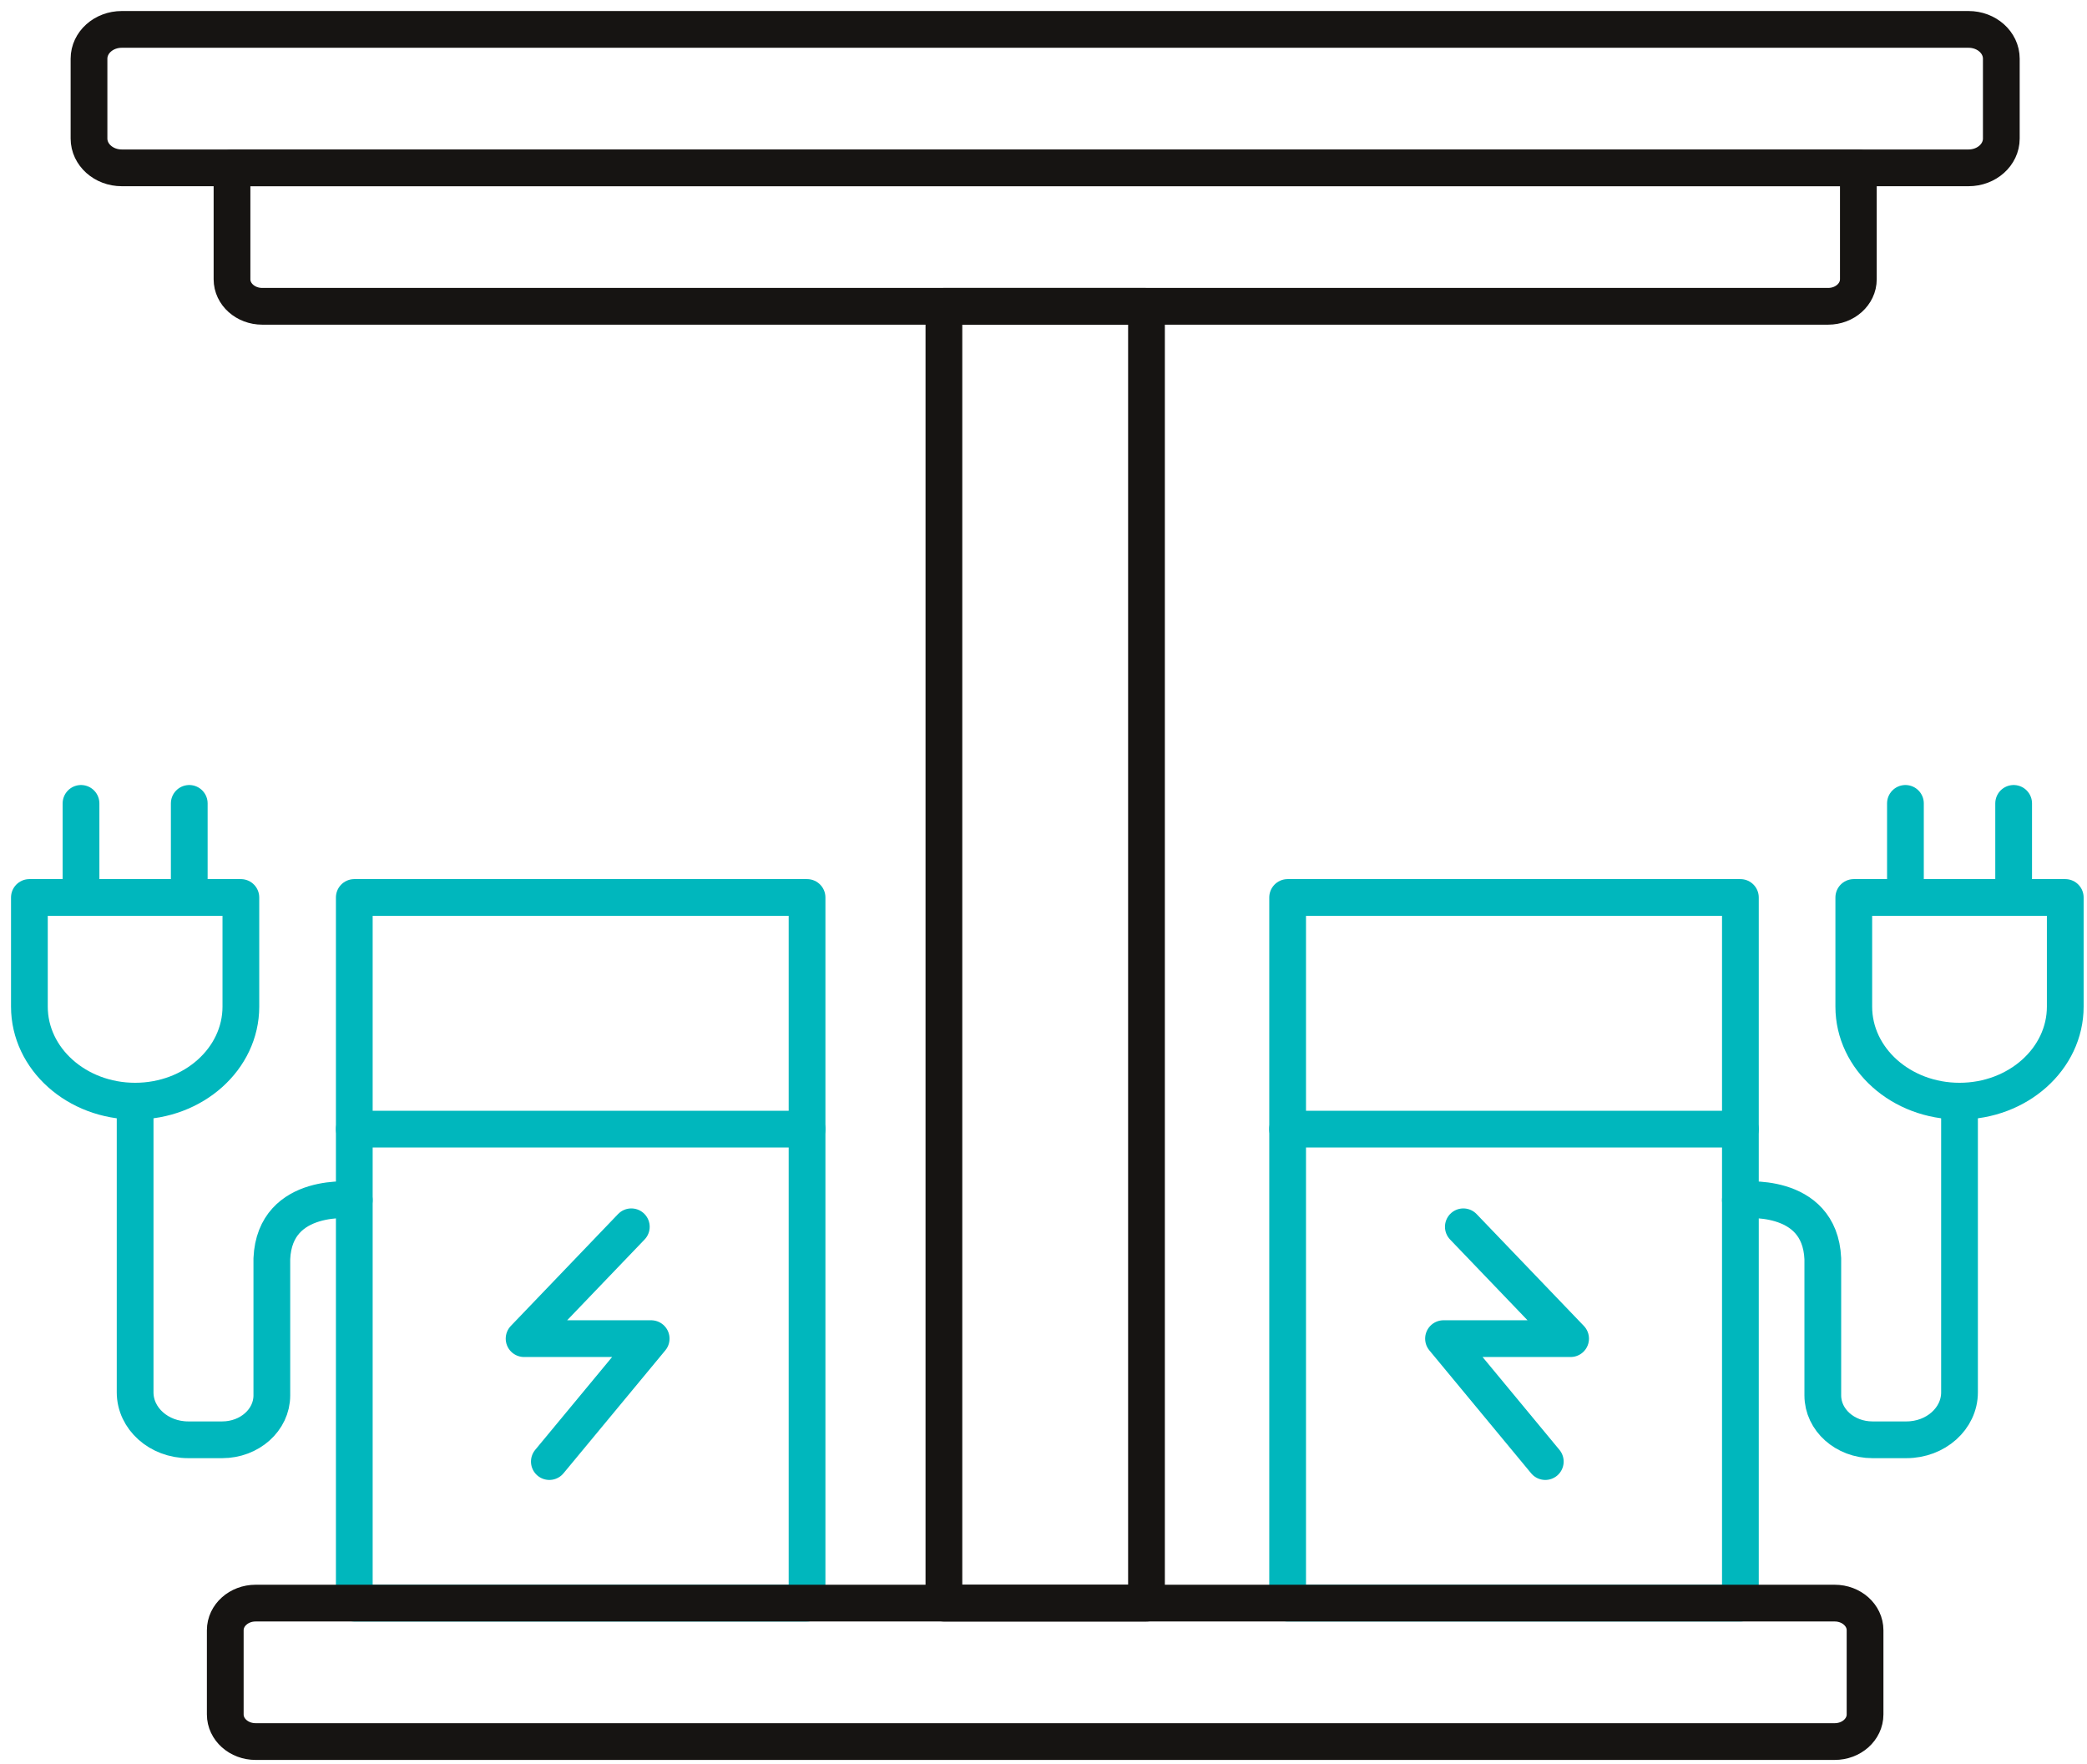 <svg width="142" height="120" viewBox="0 0 142 120" fill="none" xmlns="http://www.w3.org/2000/svg">
<path d="M133.94 2H8.286C7.054 2 6.056 2.892 6.056 3.993V9.427C6.056 10.527 7.054 11.42 8.286 11.42H133.94C135.172 11.42 136.17 10.527 136.17 9.427V3.993C136.17 2.892 135.172 2 133.94 2Z" stroke="#161412" stroke-width="2.5" stroke-linecap="round" stroke-linejoin="round"/>
<path d="M15.783 11.42H126.443V19.002C126.443 20.017 125.522 20.84 124.388 20.84H17.842C16.707 20.84 15.786 20.017 15.786 19.002V11.42H15.783Z" stroke="#161412" stroke-width="2.5" stroke-linecap="round" stroke-linejoin="round"/>
<path d="M78.007 20.843H64.224V109.073H78.007V20.843Z" stroke="#161412" stroke-width="2.5" stroke-linecap="round" stroke-linejoin="round"/>
<path d="M54.912 61.062H24.106V109.073H54.912V61.062Z" stroke="#00B7BD" stroke-width="2.5" stroke-linecap="round" stroke-linejoin="round"/>
<path d="M24.106 76.823H54.912" stroke="#00B7BD" stroke-width="2.5" stroke-linecap="round" stroke-linejoin="round"/>
<path d="M42.955 83.468L35.659 91.078H44.306L37.378 99.442" stroke="#00B7BD" stroke-width="2.5" stroke-linecap="round" stroke-linejoin="round"/>
<path d="M16.389 61.062H2V68.489C2 72.041 5.221 74.92 9.194 74.92C13.168 74.92 16.389 72.041 16.389 68.489V61.062Z" stroke="#00B7BD" stroke-width="2.5" stroke-linecap="round" stroke-linejoin="round"/>
<path d="M5.512 54.661V61.062" stroke="#00B7BD" stroke-width="2.5" stroke-linecap="round" stroke-linejoin="round"/>
<path d="M12.877 54.661V61.062" stroke="#00B7BD" stroke-width="2.5" stroke-linecap="round" stroke-linejoin="round"/>
<path d="M9.194 74.92V94.731C9.194 96.516 10.812 97.96 12.807 97.96H15.119C16.985 97.96 18.496 96.609 18.496 94.941V85.641C18.698 80.99 24.103 81.655 24.103 81.655" stroke="#00B7BD" stroke-width="2.5" stroke-linecap="round" stroke-linejoin="round"/>
<path d="M87.611 109.072H118.417V61.062H87.611V109.072Z" stroke="#00B7BD" stroke-width="2.5" stroke-linecap="round" stroke-linejoin="round"/>
<path d="M118.414 76.823H87.608" stroke="#00B7BD" stroke-width="2.5" stroke-linecap="round" stroke-linejoin="round"/>
<path d="M99.566 83.468L106.864 91.078H98.217L105.142 99.442" stroke="#00B7BD" stroke-width="2.5" stroke-linecap="round" stroke-linejoin="round"/>
<path d="M126.132 61.062H140.521V68.489C140.521 72.041 137.3 74.92 133.326 74.92C129.353 74.92 126.132 72.041 126.132 68.489C126.132 67.827 126.132 61.062 126.132 61.062Z" stroke="#00B7BD" stroke-width="2.5" stroke-linecap="round" stroke-linejoin="round"/>
<path d="M137.009 54.661V61.062" stroke="#00B7BD" stroke-width="2.5" stroke-linecap="round" stroke-linejoin="round"/>
<path d="M129.646 54.661V61.062" stroke="#00B7BD" stroke-width="2.5" stroke-linecap="round" stroke-linejoin="round"/>
<path d="M133.326 74.92V94.731C133.326 96.516 131.708 97.96 129.713 97.96H127.401C125.535 97.96 124.024 96.609 124.024 94.941V85.641C123.822 80.99 118.417 81.655 118.417 81.655" stroke="#00B7BD" stroke-width="2.5" stroke-linecap="round" stroke-linejoin="round"/>
<path d="M124.834 109.072H17.392C16.252 109.072 15.327 109.899 15.327 110.918V116.646C15.327 117.666 16.252 118.492 17.392 118.492H124.834C125.974 118.492 126.899 117.666 126.899 116.646V110.918C126.899 109.899 125.974 109.072 124.834 109.072Z" stroke="#161412" stroke-width="2.5" stroke-linecap="round" stroke-linejoin="round"/>
</svg>
